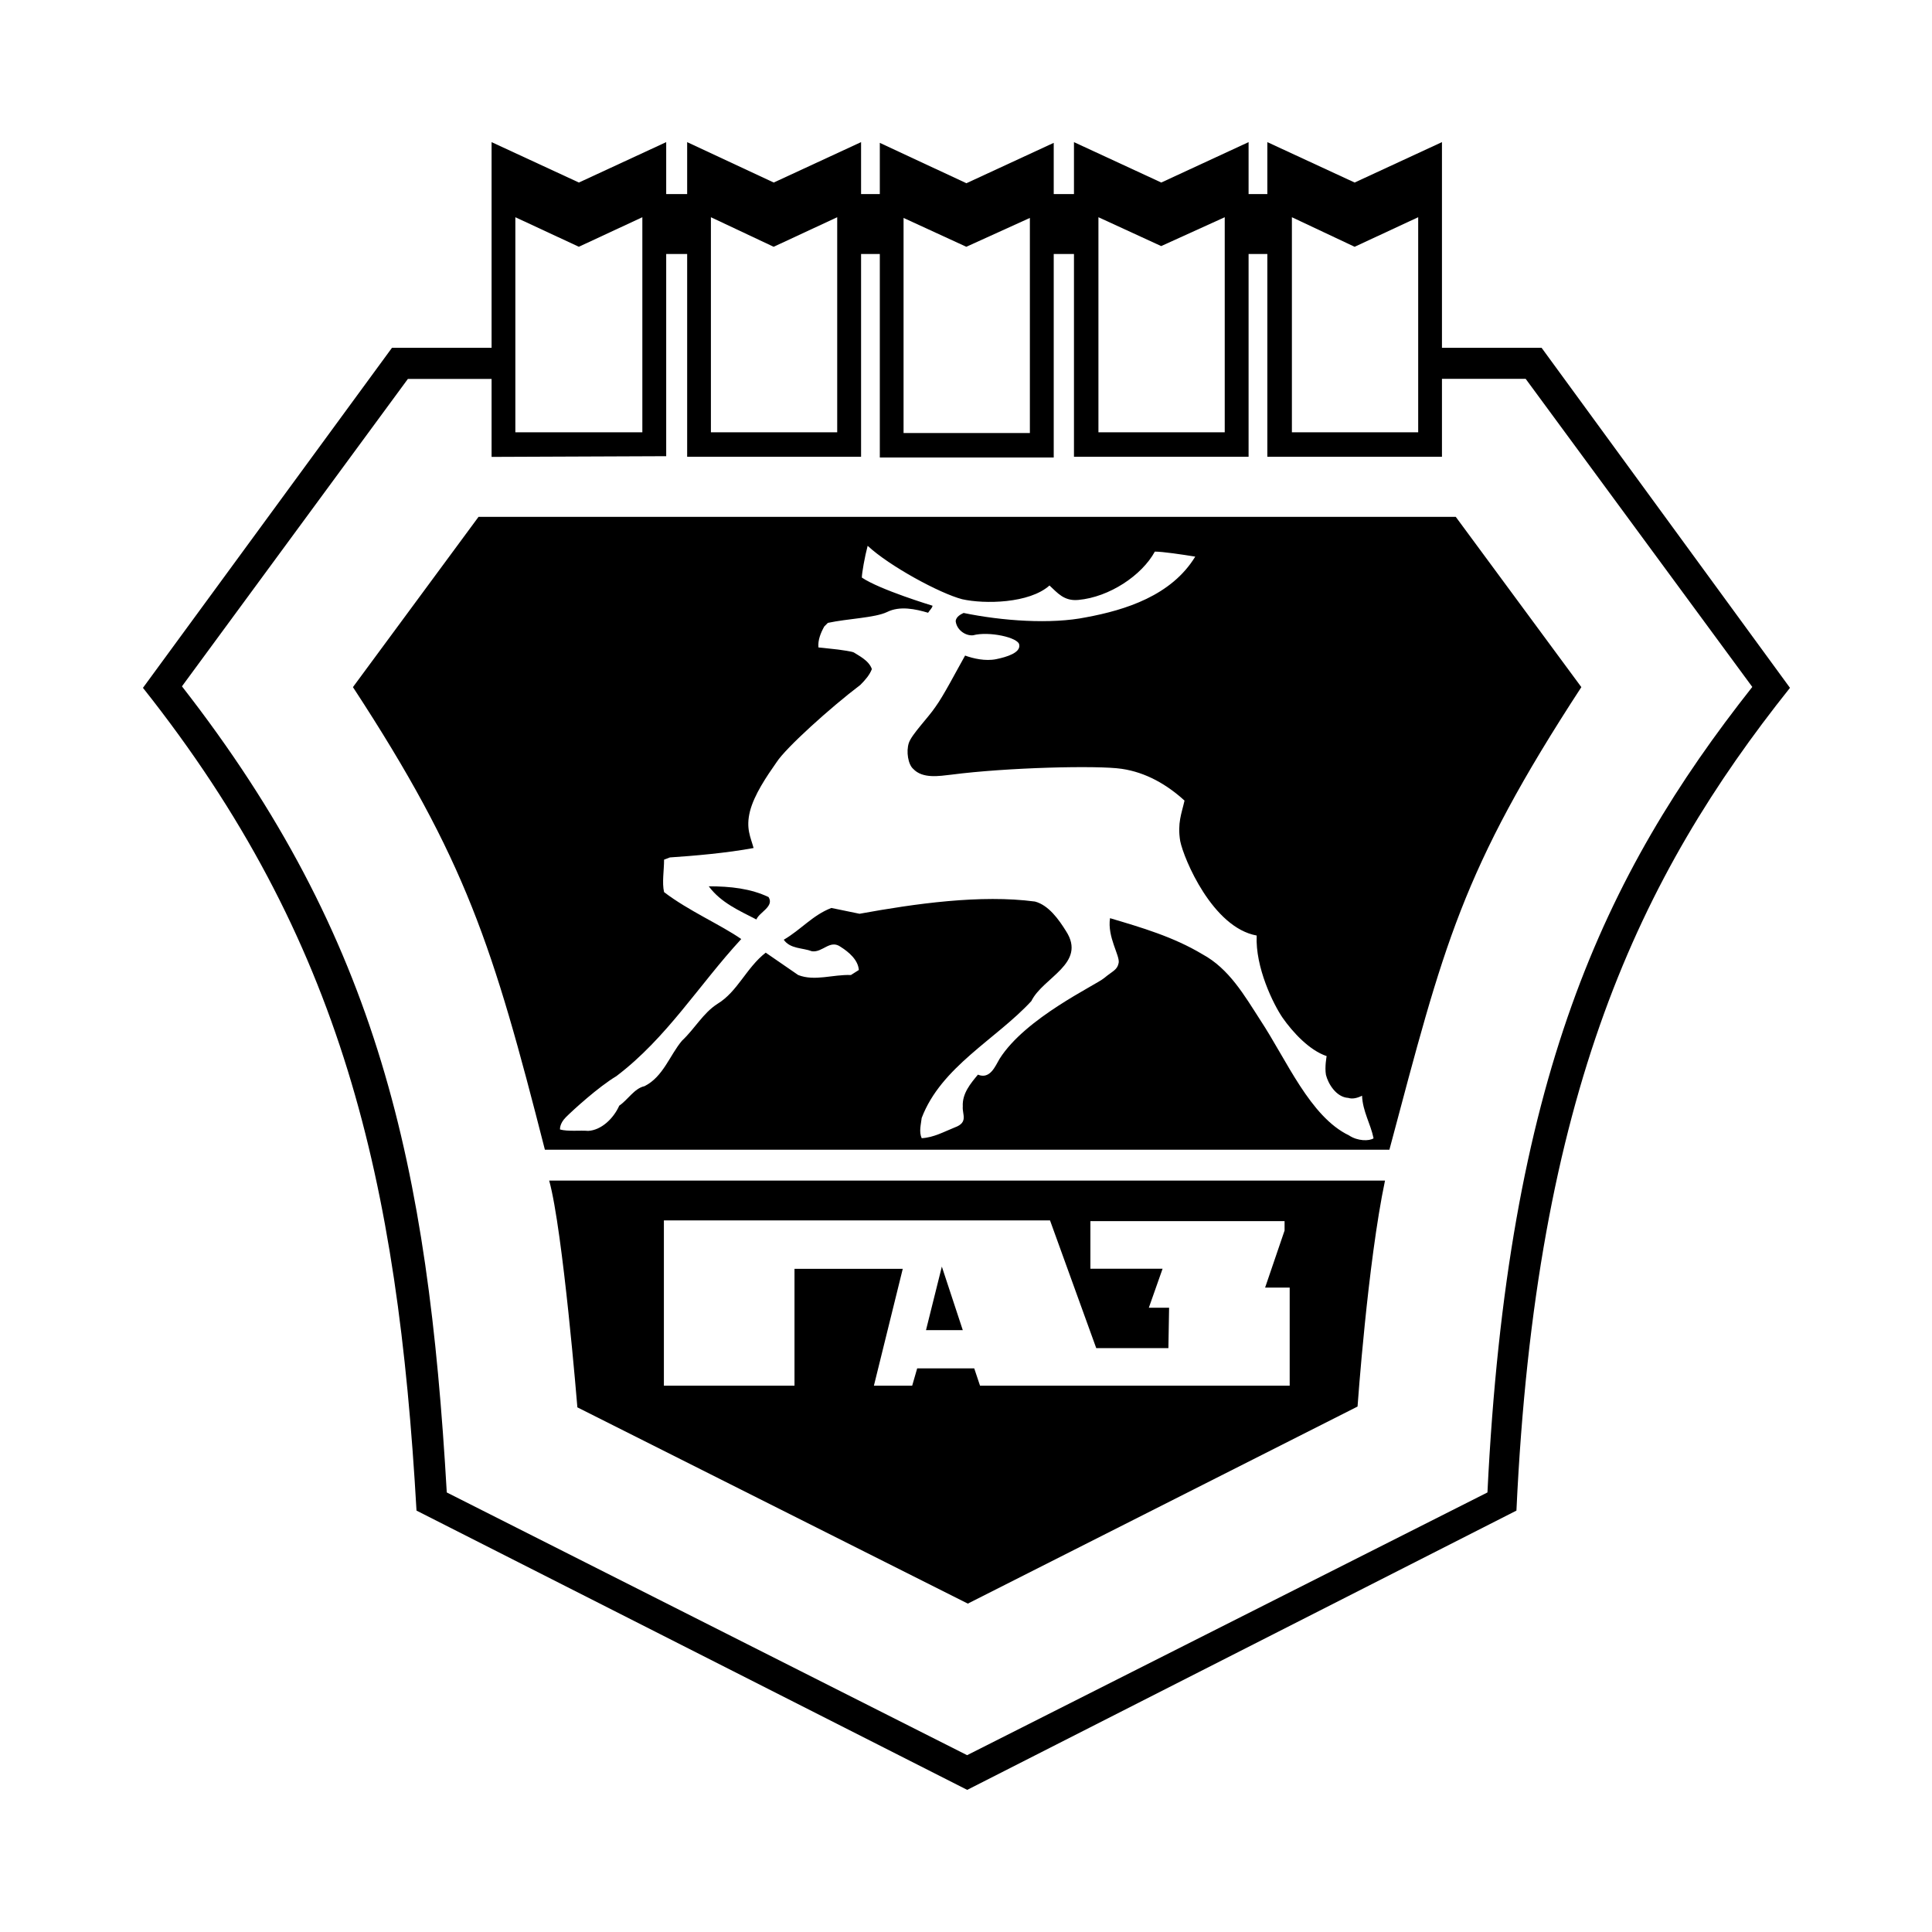 <svg width="113" height="113" viewBox="0 0 113 113" fill="none" xmlns="http://www.w3.org/2000/svg">
<path fill-rule="evenodd" clip-rule="evenodd" d="M0 0H113V113H0V0Z" fill="white"/>
<path fill-rule="evenodd" clip-rule="evenodd" d="M81.258 67.246H31.87C28.833 55.345 27.268 50.32 20.643 40.189L27.989 30.229H85.145L92.491 40.189C85.444 50.995 84.471 55.216 81.264 67.246H81.258ZM54.535 35.417C54.577 35.499 54.325 35.757 54.283 35.839C53.568 35.628 52.636 35.417 51.88 35.798C51.164 36.138 49.599 36.179 48.421 36.431L48.21 36.642C47.998 37.023 47.828 37.446 47.87 37.868C47.87 37.868 49.687 38.038 49.939 38.161C50.191 38.331 50.824 38.624 50.994 39.134C50.865 39.474 50.613 39.767 50.32 40.06C48.591 41.368 45.97 43.731 45.425 44.575C44.833 45.419 44.117 46.474 43.865 47.448C43.613 48.462 43.906 48.966 44.076 49.599C42.517 49.892 40.529 50.062 39.181 50.15L38.841 50.279C38.841 50.913 38.712 51.628 38.841 52.179C40.277 53.275 42.136 54.078 43.355 54.923C40.863 57.626 39.005 60.703 36.05 62.943C34.995 63.576 33.517 64.925 33.095 65.347C32.714 65.728 32.755 66.062 32.755 66.062C33.218 66.191 33.94 66.103 34.403 66.144C35.165 66.103 35.88 65.429 36.22 64.667C36.724 64.327 37.105 63.653 37.697 63.529C38.794 62.978 39.175 61.712 39.89 60.868C40.652 60.152 41.115 59.261 41.96 58.716C43.144 58.001 43.648 56.605 44.786 55.72L46.685 57.028C47.658 57.408 48.714 56.986 49.769 57.028L50.232 56.734C50.191 56.142 49.64 55.679 49.177 55.386C48.544 54.923 48.122 55.726 47.488 55.638C46.937 55.427 46.222 55.509 45.841 54.964C46.855 54.372 47.529 53.527 48.626 53.105L50.273 53.445C53.521 52.853 57.367 52.308 60.533 52.73C61.336 52.941 61.929 53.785 62.351 54.46C63.576 56.359 61.002 57.162 60.322 58.552C58.253 60.791 55.046 62.392 53.908 65.388C53.867 65.769 53.738 66.191 53.908 66.572C54.623 66.531 55.216 66.191 55.849 65.939C56.652 65.646 56.271 65.177 56.312 64.714C56.271 63.952 56.775 63.365 57.197 62.855C57.913 63.148 58.212 62.351 58.464 61.929C59.982 59.525 64.08 57.626 64.584 57.203C65.089 56.781 65.347 56.74 65.429 56.318C65.511 55.896 64.754 54.8 64.924 53.703C66.783 54.254 68.641 54.8 70.33 55.814C71.889 56.658 72.781 58.218 73.707 59.654C75.266 62.017 76.621 65.312 78.901 66.408C79.406 66.748 80.086 66.748 80.338 66.578C80.168 65.734 79.705 65.019 79.664 64.086C79.412 64.215 79.112 64.297 78.86 64.215C78.145 64.174 77.676 63.371 77.553 62.867C77.471 62.404 77.594 61.77 77.594 61.77C76.58 61.43 75.612 60.375 75.02 59.531C74.469 58.728 73.414 56.576 73.502 54.718C70.928 54.254 69.24 50.244 69.028 49.189C68.858 48.134 69.111 47.583 69.281 46.826C68.266 45.9 67.041 45.179 65.61 44.968C64.215 44.757 58.898 44.886 55.65 45.308C54.934 45.39 53.961 45.56 53.41 44.968C53.117 44.715 52.988 43.953 53.158 43.449C53.328 42.945 54.295 41.972 54.717 41.339C55.181 40.705 55.902 39.31 56.447 38.343C56.91 38.513 57.631 38.683 58.264 38.554C58.898 38.425 59.701 38.173 59.613 37.709C59.572 37.287 57.842 36.906 56.91 37.158C56.447 37.199 55.937 36.818 55.896 36.314C55.937 36.062 56.189 35.933 56.359 35.851C58.599 36.314 61.465 36.525 63.535 36.103C65.816 35.681 68.518 34.837 69.908 32.556C69.105 32.427 68.008 32.263 67.545 32.263C66.783 33.658 64.883 34.925 63.072 35.089C62.228 35.171 61.846 34.667 61.383 34.245C60.199 35.3 57.584 35.341 56.277 35.048C54.969 34.708 52.014 33.107 50.748 31.923C50.578 32.556 50.408 33.529 50.408 33.781C51.463 34.497 54.547 35.429 54.547 35.429L54.535 35.417Z" fill="black"/>
<path fill-rule="evenodd" clip-rule="evenodd" d="M44.955 52.472C45.295 53.023 44.404 53.357 44.24 53.779C43.267 53.275 42.17 52.806 41.455 51.839C42.721 51.839 43.906 51.968 44.961 52.472H44.955Z" fill="black"/>
<path fill-rule="evenodd" clip-rule="evenodd" d="M90.165 20.344H84.338V8.313L79.231 10.676L74.125 8.313V11.35H73.028V8.313L67.922 10.676L62.815 8.313V11.35H61.631V8.355L56.524 10.717L51.459 8.355V11.35H50.363V8.313L45.256 10.676L40.191 8.313V11.35H38.965V8.313L33.859 10.676L28.752 8.313V20.344H22.925L8.361 40.231C20.052 54.964 23.265 69.105 24.361 88.353L56.571 104.687L88.694 88.353C89.831 63.911 95.911 51.247 104.693 40.231L90.171 20.35L90.165 20.344ZM79.231 14.434L82.948 12.705V25.286H75.561V12.705L79.231 14.434ZM67.916 14.393L71.633 12.705V25.286H64.246V12.705L67.916 14.393ZM56.519 14.434L60.236 12.746V25.327H52.848V12.746L56.519 14.434ZM45.25 14.434L48.967 12.705V25.286H41.58V12.705L45.25 14.434ZM86.999 87.291L56.565 102.658L26.131 87.291C25.035 68.214 22.162 54.917 10.642 40.143L23.857 22.162H28.752V26.723L38.965 26.682V14.856H40.191V26.717H50.363V14.856H51.459V26.758H61.631V14.856H62.815V26.717H73.028V14.856H74.125V26.717H84.338V22.156H89.233L102.489 40.178C93.794 51.194 88.178 63.143 86.999 87.286V87.291ZM33.853 14.434L37.57 12.705V25.286H30.142V12.705L33.859 14.434H33.853Z" fill="black"/>
<path fill-rule="evenodd" clip-rule="evenodd" d="M32.123 69.058C32.926 71.972 33.77 82.314 33.77 82.314L56.606 93.793L79.401 82.267C79.401 82.267 79.993 73.866 81.007 69.052H32.123V69.058ZM75.432 81.048H57.321L56.981 80.033H53.645L53.352 81.048H51.113L52.801 74.212H46.469V81.048H38.83V71.38H61.414L64.117 78.849H68.338L68.379 76.486H67.194L67.998 74.206H63.776V71.421H75.133V71.972L73.995 75.308H75.432V81.048Z" fill="black"/>
<path fill-rule="evenodd" clip-rule="evenodd" d="M56.312 77.799L55.087 74.082L54.16 77.799H56.312Z" fill="black"/>
</svg>
